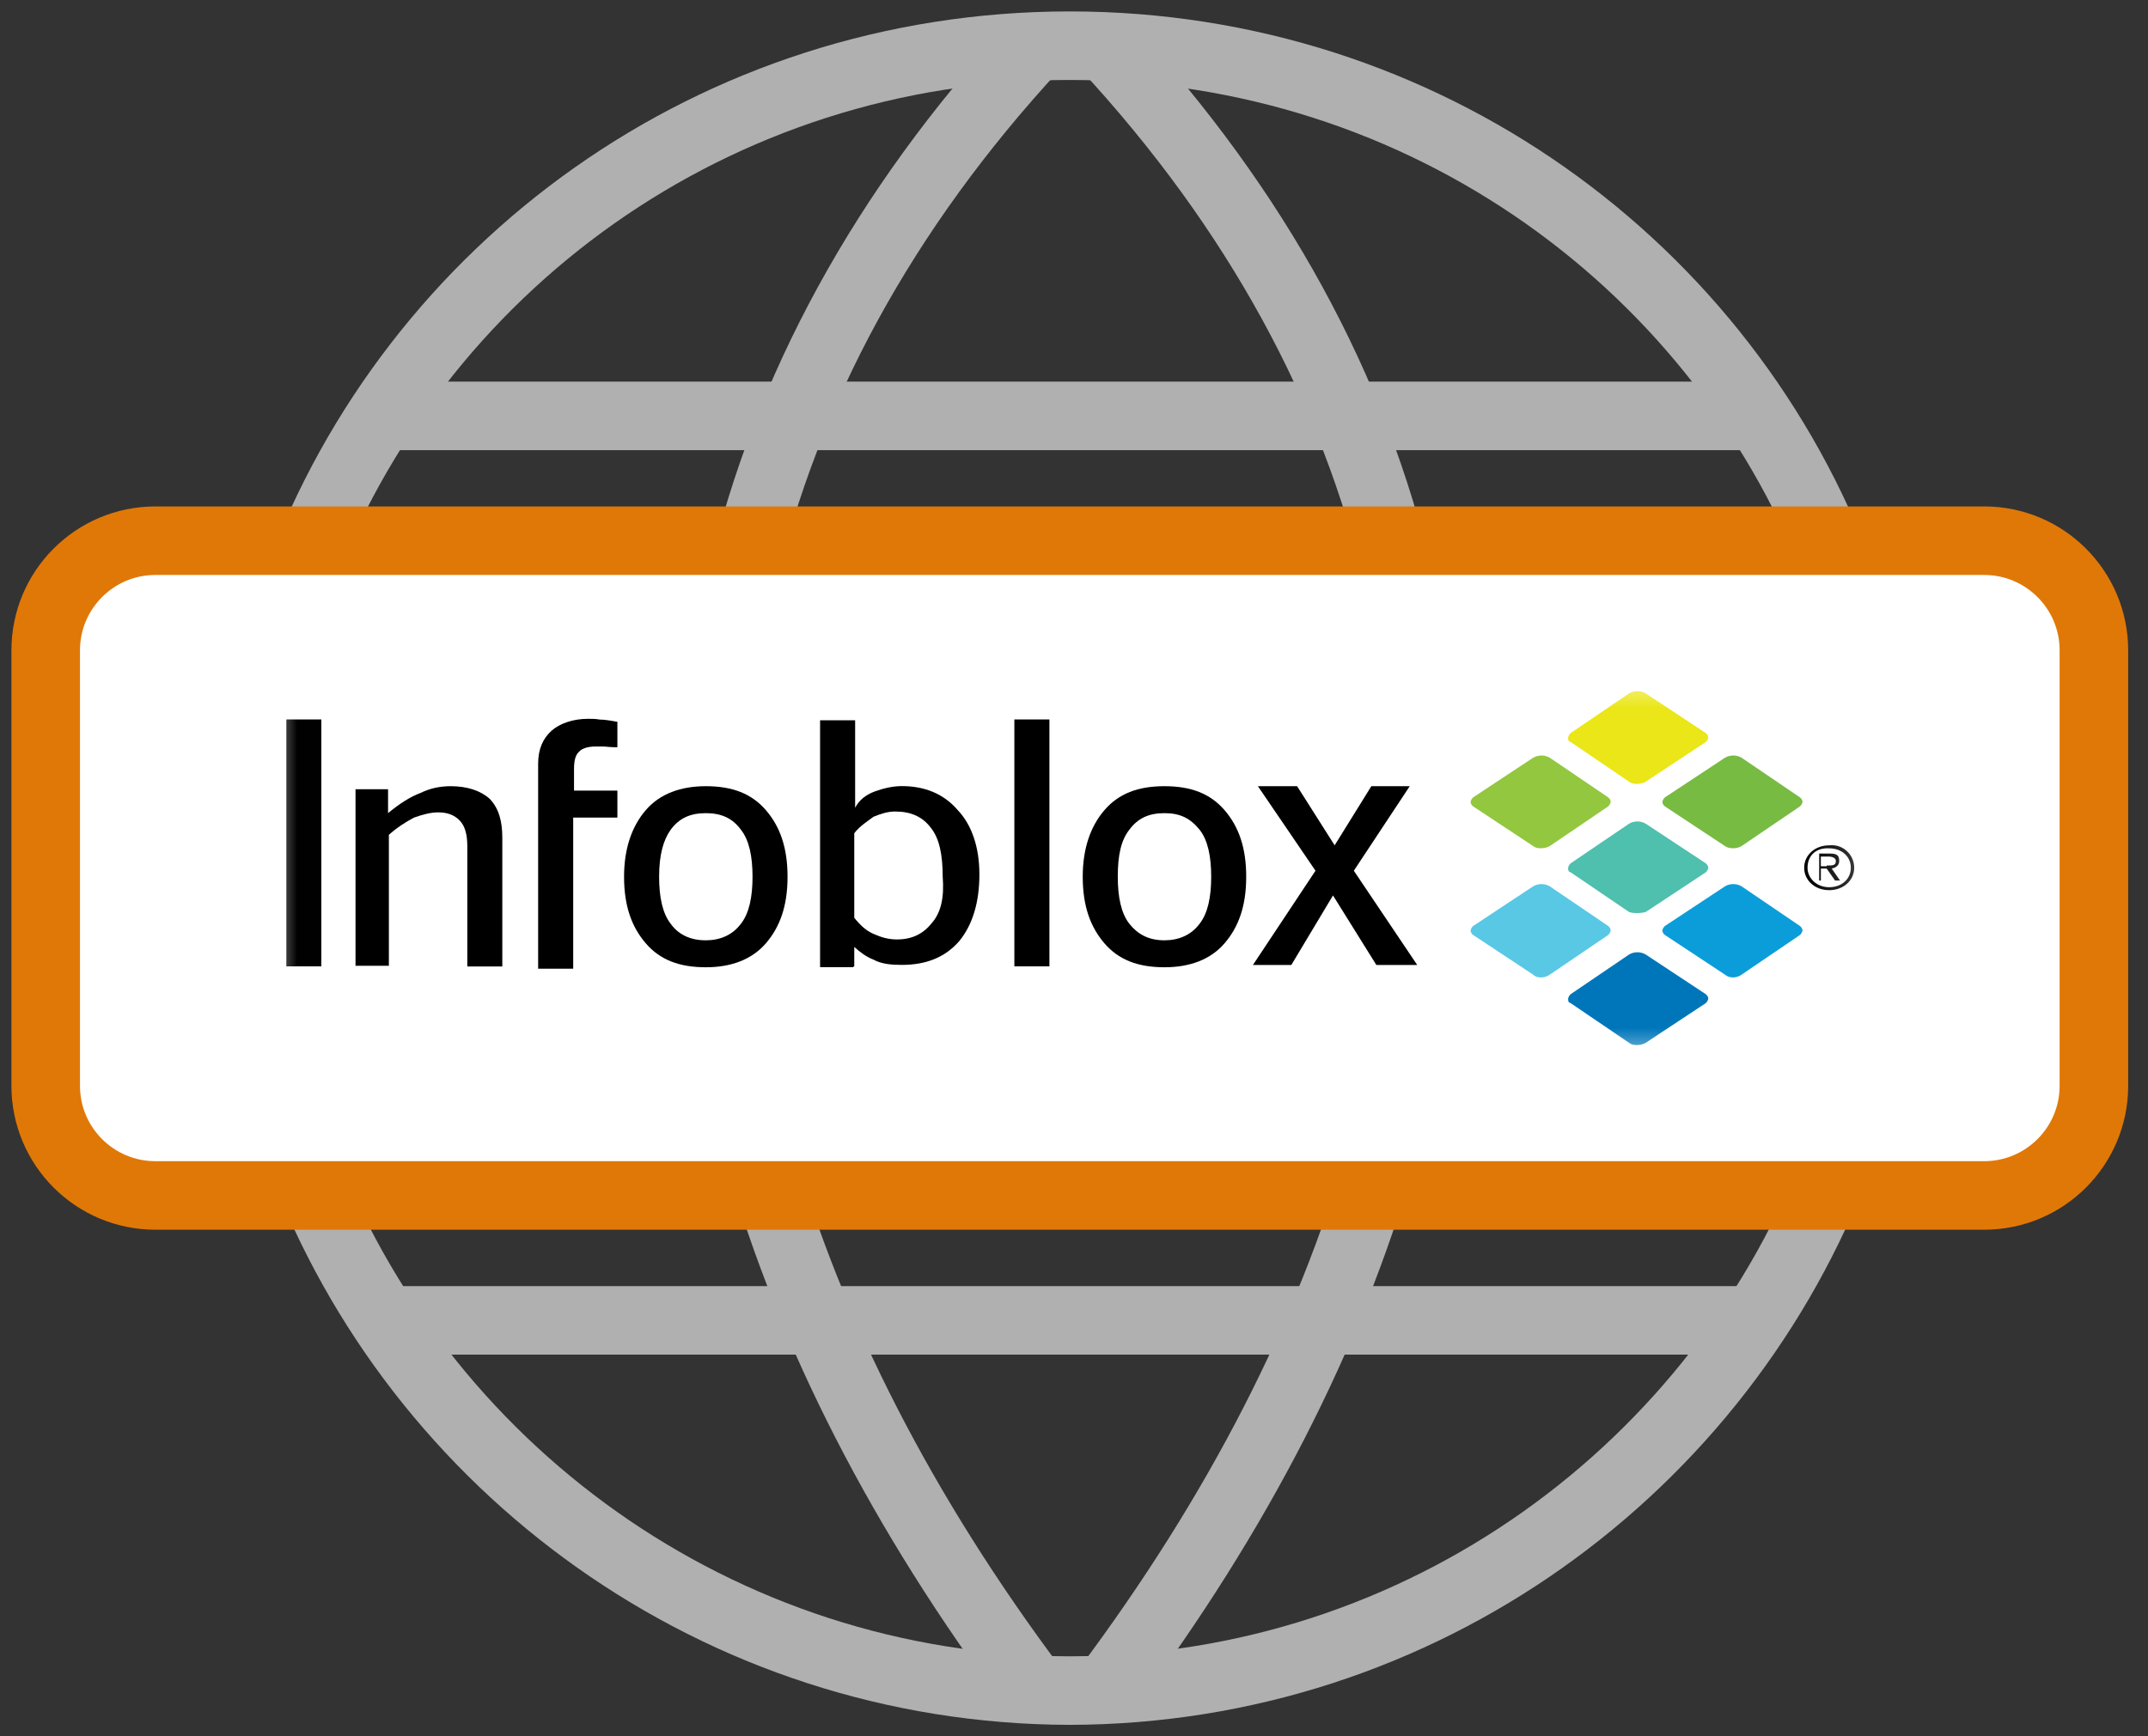 <?xml version="1.0" encoding="UTF-8"?> <svg xmlns="http://www.w3.org/2000/svg" width="47" height="38" viewBox="0 0 47 38" fill="none"><rect x="0" y="0" width="47" height="38" fill="#333333" stroke="none"/><path d="M16.622 25.301C17.738 29.189 19.736 33.113 22.634 36.983" stroke="#B0B0B0" stroke-width="1.5" stroke-linejoin="round"></path><path d="M22.634 1.02C19.34 4.584 17.198 8.526 16.226 12.701" stroke="#B0B0B0" stroke-width="1.5" stroke-linejoin="round"></path><path d="M30.212 25.301C29.096 29.189 27.098 33.113 24.2 36.983" stroke="#B0B0B0" stroke-width="1.5" stroke-linejoin="round"></path><path d="M24.2 1.02C27.494 4.584 29.636 8.526 30.608 12.701" stroke="#B0B0B0" stroke-width="1.5" stroke-linejoin="round"></path><path d="M6.524 12.7C9.062 5.842 15.65 1 23.408 1C31.166 1 37.772 5.842 40.292 12.7" stroke="#B0B0B0" stroke-width="1.5" stroke-linejoin="round"></path><path d="M6.578 25.301C9.134 32.123 15.722 36.983 23.408 37.001C31.112 36.983 37.682 32.123 40.238 25.301" stroke="#B0B0B0" stroke-width="1.5" stroke-linejoin="round"></path><path d="M8.432 28.898H38.402" stroke="#B0B0B0" stroke-width="1.5" stroke-linejoin="round"></path><path d="M8.343 9.102H38.493" stroke="#B0B0B0" stroke-width="1.5" stroke-linejoin="round"></path><path d="M43.416 11.834H3.4C2.075 11.834 1 12.909 1 14.234V23.764C1 25.089 2.075 26.164 3.4 26.164H43.416C44.741 26.164 45.816 25.089 45.816 23.764V14.234C45.816 12.909 44.741 11.834 43.416 11.834Z" fill="white" stroke="#E07807" stroke-width="1.5" stroke-linecap="round" stroke-linejoin="round"></path><mask id="mask0_1001_4756" style="mask-type:luminance" maskUnits="userSpaceOnUse" x="6" y="14" width="35" height="10"><path d="M40.809 14.799H6.009V23.199H40.809V14.799Z" fill="white"></path></mask><g mask="url(#mask0_1001_4756)"><path d="M10.991 18.337V21.153H10.225V18.517C10.225 18.255 10.17 18.075 10.06 17.96C9.951 17.846 9.805 17.78 9.586 17.78C9.422 17.78 9.239 17.829 9.057 17.895C8.874 17.993 8.692 18.108 8.509 18.271V21.137H7.779V17.273H8.491V17.797C8.746 17.584 8.984 17.436 9.203 17.354C9.403 17.256 9.622 17.207 9.86 17.207C10.225 17.207 10.517 17.305 10.717 17.485C10.918 17.698 10.991 17.977 10.991 18.337Z" fill="black"></path><path d="M13.509 15.798V16.355C13.326 16.355 13.254 16.338 13.199 16.338C13.144 16.338 13.071 16.338 13.034 16.338C12.852 16.338 12.724 16.387 12.67 16.453C12.597 16.518 12.56 16.633 12.56 16.829V17.304H13.509V17.894H12.542V21.201H11.775V17.828V17.255V16.715C11.775 16.387 11.885 16.158 12.067 15.994C12.25 15.831 12.542 15.732 12.87 15.732C12.943 15.732 13.034 15.732 13.126 15.749C13.217 15.749 13.326 15.765 13.509 15.798Z" fill="black"></path><path d="M15.444 17.207C16.028 17.207 16.447 17.371 16.758 17.731C17.068 18.091 17.232 18.55 17.232 19.188C17.232 19.827 17.068 20.285 16.758 20.646C16.447 21.006 15.991 21.17 15.444 21.17C14.86 21.17 14.44 21.006 14.13 20.646C13.82 20.285 13.655 19.827 13.655 19.188C13.655 18.582 13.82 18.091 14.13 17.731C14.44 17.371 14.896 17.207 15.444 17.207ZM15.444 17.797C15.097 17.797 14.86 17.911 14.677 18.157C14.513 18.386 14.422 18.713 14.422 19.188C14.422 19.63 14.495 19.991 14.677 20.22C14.841 20.449 15.097 20.58 15.444 20.58C15.754 20.58 16.028 20.465 16.21 20.22C16.393 19.991 16.466 19.63 16.466 19.188C16.466 18.746 16.393 18.386 16.21 18.157C16.028 17.911 15.79 17.797 15.444 17.797Z" fill="black"></path><path d="M22.962 15.746H22.195V21.15H22.962V15.746Z" fill="black"></path><path d="M7.031 15.746H6.265V21.15H7.031V15.746Z" fill="black"></path><path d="M18.692 21.151V20.725C18.82 20.84 18.948 20.938 19.112 21.003C19.295 21.102 19.514 21.118 19.733 21.118C20.262 21.118 20.682 20.954 20.992 20.594C21.284 20.234 21.43 19.743 21.43 19.137C21.43 18.547 21.266 18.056 20.955 17.729C20.645 17.368 20.225 17.205 19.733 17.205C19.532 17.205 19.331 17.254 19.149 17.319C18.966 17.385 18.802 17.499 18.711 17.68V15.764H17.944V21.167H18.674V21.151H18.692ZM20.39 20.201C20.207 20.43 19.97 20.561 19.623 20.561C19.441 20.561 19.276 20.512 19.131 20.447C18.966 20.381 18.838 20.267 18.692 20.087V18.236C18.82 18.072 18.985 17.974 19.112 17.876C19.276 17.81 19.422 17.761 19.587 17.761C19.933 17.761 20.189 17.876 20.371 18.122C20.554 18.351 20.627 18.711 20.627 19.186C20.663 19.644 20.59 19.972 20.39 20.201Z" fill="black"></path><path d="M25.48 17.207C26.064 17.207 26.483 17.371 26.794 17.731C27.104 18.091 27.268 18.55 27.268 19.188C27.268 19.827 27.104 20.285 26.794 20.646C26.483 21.006 26.027 21.17 25.48 21.17C24.896 21.17 24.476 21.006 24.166 20.646C23.856 20.285 23.691 19.827 23.691 19.188C23.691 18.582 23.856 18.091 24.166 17.731C24.476 17.371 24.896 17.207 25.48 17.207ZM25.48 17.797C25.133 17.797 24.896 17.911 24.713 18.157C24.531 18.386 24.458 18.713 24.458 19.188C24.458 19.63 24.531 19.991 24.713 20.22C24.896 20.449 25.133 20.58 25.48 20.58C25.79 20.58 26.064 20.465 26.246 20.22C26.429 19.991 26.502 19.63 26.502 19.188C26.502 18.746 26.429 18.386 26.246 18.157C26.045 17.911 25.826 17.797 25.48 17.797Z" fill="black"></path><path d="M27.524 17.207H28.382L29.203 18.501L30.006 17.207H30.846L29.623 19.057L31.01 21.12H30.116L29.167 19.598L28.255 21.12H27.415L28.784 19.057L27.524 17.207Z" fill="black"></path><path d="M33.546 18.517L32.233 17.649C32.214 17.632 32.178 17.599 32.178 17.55C32.178 17.534 32.196 17.485 32.233 17.452L33.546 16.584C33.656 16.519 33.802 16.519 33.911 16.584L35.189 17.452C35.207 17.468 35.243 17.501 35.243 17.55C35.243 17.567 35.225 17.616 35.189 17.649L33.911 18.517C33.802 18.582 33.619 18.582 33.546 18.517Z" fill="#93C73F"></path><path d="M33.546 21.331L32.233 20.463C32.214 20.447 32.178 20.414 32.178 20.365C32.178 20.349 32.196 20.299 32.233 20.267L33.546 19.399C33.656 19.333 33.802 19.333 33.911 19.399L35.189 20.267C35.207 20.283 35.243 20.316 35.243 20.365C35.243 20.381 35.225 20.43 35.189 20.463L33.911 21.331C33.802 21.413 33.619 21.413 33.546 21.331Z" fill="#58C8E5"></path><path d="M35.645 17.108L34.367 16.24C34.312 16.224 34.312 16.191 34.312 16.142C34.312 16.126 34.331 16.077 34.367 16.044L35.645 15.176C35.754 15.111 35.9 15.111 36.01 15.176L37.324 16.044C37.342 16.06 37.378 16.093 37.378 16.142C37.378 16.159 37.36 16.208 37.324 16.24L36.01 17.108C35.9 17.174 35.718 17.174 35.645 17.108Z" fill="#EAE617"></path><path d="M35.645 19.96L34.367 19.092C34.312 19.076 34.312 19.043 34.312 18.994C34.312 18.977 34.331 18.928 34.367 18.895L35.645 18.028C35.754 17.962 35.9 17.962 36.01 18.028L37.324 18.895C37.342 18.912 37.378 18.945 37.378 18.994C37.378 19.01 37.36 19.059 37.324 19.092L36.01 19.96C35.9 19.992 35.718 19.992 35.645 19.96Z" fill="#4FBFAE"></path><path d="M35.645 22.823L34.367 21.955C34.312 21.939 34.312 21.906 34.312 21.857C34.312 21.841 34.331 21.791 34.367 21.759L35.645 20.891C35.754 20.825 35.9 20.825 36.01 20.891L37.324 21.759C37.342 21.775 37.378 21.808 37.378 21.857C37.378 21.873 37.36 21.922 37.324 21.955L36.01 22.823C35.9 22.889 35.718 22.889 35.645 22.823Z" fill="#0076BA"></path><path d="M37.743 18.517L36.429 17.649C36.41 17.632 36.374 17.599 36.374 17.55C36.374 17.534 36.392 17.485 36.429 17.452L37.743 16.584C37.852 16.519 37.998 16.519 38.108 16.584L39.385 17.452C39.403 17.468 39.44 17.501 39.44 17.55C39.44 17.567 39.422 17.616 39.385 17.649L38.108 18.517C37.998 18.582 37.834 18.582 37.743 18.517Z" fill="#78BB43"></path><path d="M37.743 21.331L36.429 20.463C36.41 20.447 36.374 20.414 36.374 20.365C36.374 20.349 36.392 20.299 36.429 20.267L37.743 19.399C37.852 19.333 37.998 19.333 38.108 19.399L39.385 20.267C39.403 20.283 39.44 20.316 39.44 20.365C39.44 20.381 39.422 20.43 39.385 20.463L38.108 21.331C37.998 21.413 37.834 21.413 37.743 21.331Z" fill="#0B9DD9"></path><path d="M40.572 18.992C40.572 19.271 40.334 19.483 40.024 19.483C39.714 19.483 39.477 19.271 39.477 18.992C39.477 18.714 39.714 18.501 40.024 18.501C40.334 18.468 40.572 18.714 40.572 18.992ZM39.55 18.992C39.55 19.221 39.75 19.418 40.024 19.418C40.298 19.418 40.498 19.238 40.498 18.992C40.498 18.747 40.298 18.567 40.024 18.567C39.732 18.55 39.55 18.73 39.55 18.992ZM39.878 19.271H39.805V18.681H40.042C40.206 18.681 40.243 18.73 40.243 18.845C40.243 18.943 40.17 18.992 40.079 19.009L40.261 19.271H40.152L39.969 19.009H39.842V19.271H39.878ZM39.987 18.943C40.097 18.943 40.17 18.943 40.17 18.845C40.17 18.779 40.097 18.747 40.006 18.747H39.842V18.959H39.969V18.943H39.987Z" fill="black"></path></g></svg> 